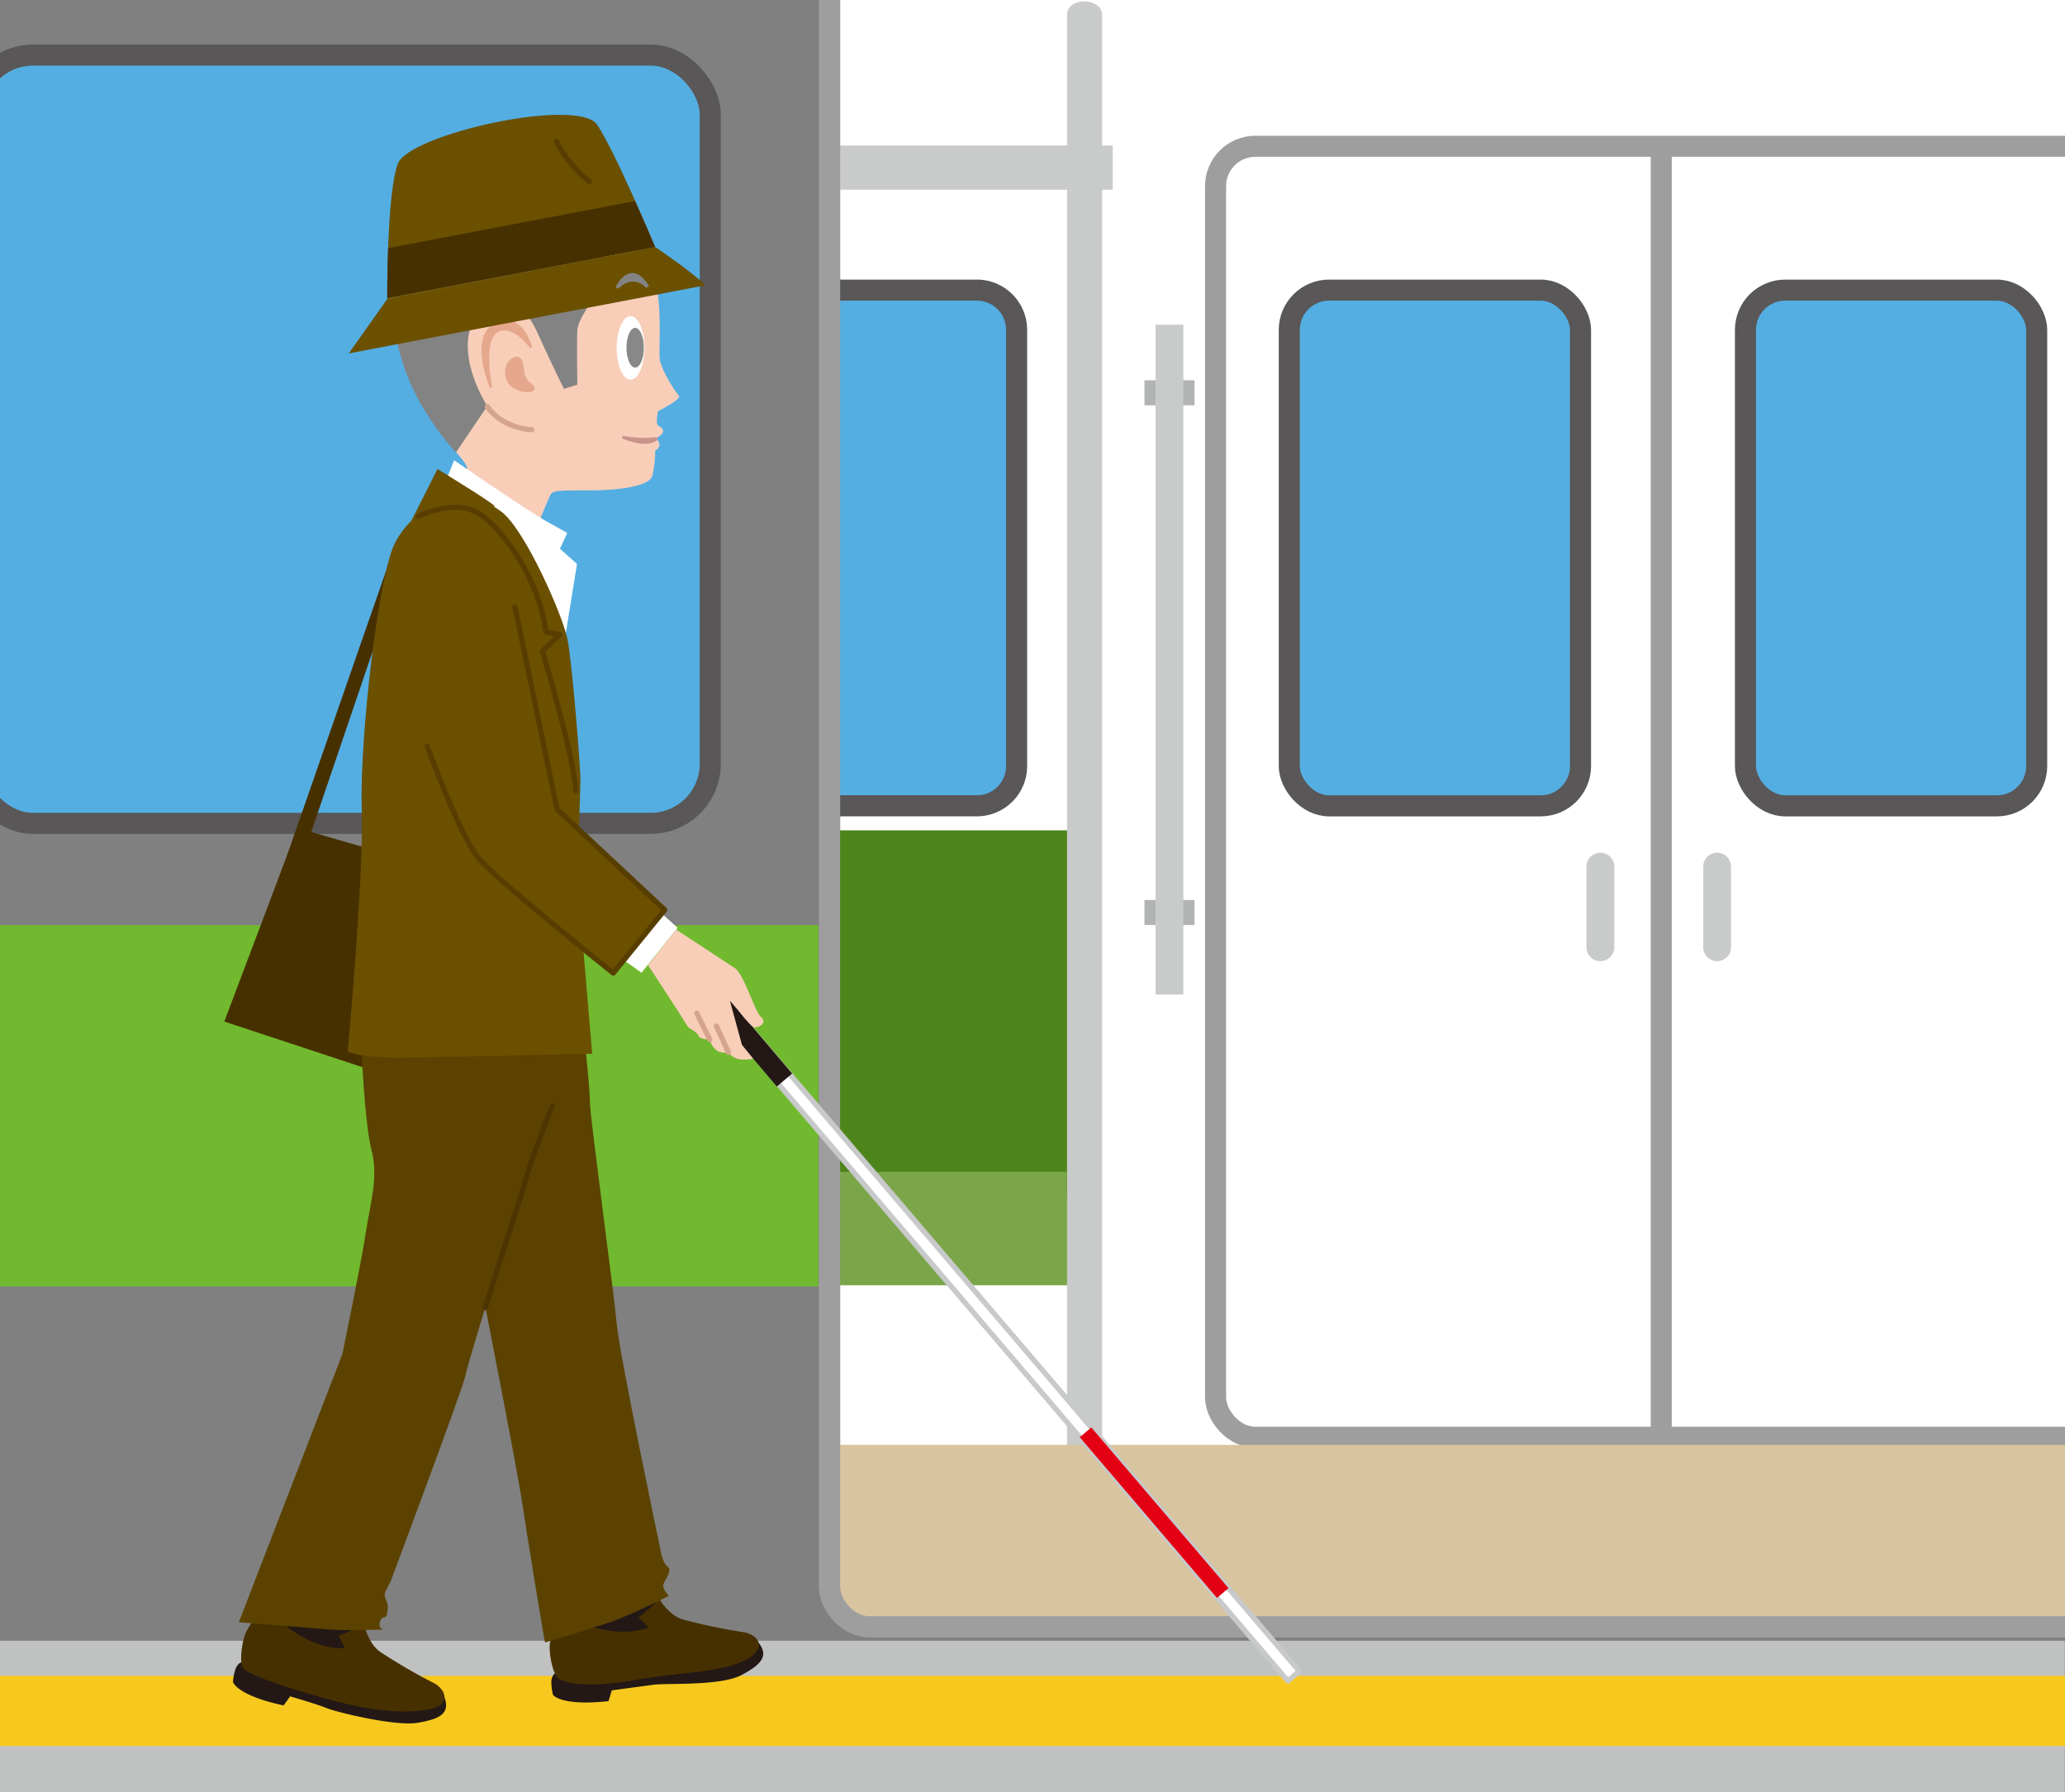 <svg id="レイヤー_1" data-name="レイヤー 1" xmlns="http://www.w3.org/2000/svg" xmlns:xlink="http://www.w3.org/1999/xlink" viewBox="0 0 455 395"><rect x="0" y="0" width="455" height="395" fill="#808080" stroke="none"/><defs><style>.cls-1,.cls-10,.cls-20,.cls-30,.cls-38,.cls-40,.cls-48,.cls-50{fill:none;}.cls-2{clip-path:url(#clip-path);}.cls-3{fill:#54aee2;stroke:#595757;}.cls-10,.cls-3,.cls-5{stroke-width:4.64px;}.cls-4{fill:#71b92e;}.cls-21,.cls-28,.cls-5{fill:#fff;}.cls-10,.cls-5{stroke:#9e9e9f;}.cls-6{fill:#c9caca;}.cls-7{fill:#4d851a;}.cls-8{fill:#7ba549;}.cls-9{fill:#d8c49e;}.cls-11{fill:#b2b3b3;}.cls-12{fill:#c0c1c1;}.cls-13{fill:#f7c91e;}.cls-14{fill:#231815;}.cls-15{fill:#473000;}.cls-16,.cls-25{fill:#838383;}.cls-17{fill:#f8ceb9;}.cls-18{fill:#ca938c;stroke:#ca938c;stroke-width:0.71px;}.cls-18,.cls-19,.cls-20,.cls-24,.cls-27,.cls-28,.cls-30,.cls-38,.cls-40,.cls-48,.cls-50{stroke-linecap:round;stroke-linejoin:round;}.cls-19{fill:#e5a88c;stroke:#e5a88c;stroke-width:0.61px;}.cls-20{stroke:#d5a48d;}.cls-20,.cls-24,.cls-27,.cls-28,.cls-30{stroke-width:1.16px;}.cls-22{fill:#888;}.cls-23,.cls-24,.cls-27{fill:#6b5000;}.cls-24,.cls-30{stroke:#573e00;}.cls-25{stroke:#838383;stroke-width:0.77px;}.cls-26{fill:#5b4200;}.cls-27{stroke:#4c3500;}.cls-28{stroke:#c8c9ca;}.cls-29{fill:#e30013;}.cls-31{clip-path:url(#clip-path-2);}.cls-32{clip-path:url(#clip-path-3);}.cls-33{clip-path:url(#clip-path-4);}.cls-34{fill:#8593b3;}.cls-35{fill:#c9cfdf;}.cls-36{fill:#26bcef;}.cls-37{fill:#e7e9f1;}.cls-38,.cls-50{stroke:#fff;}.cls-38{stroke-width:1.82px;}.cls-39{fill:#9ca7c2;}.cls-40{stroke:#71798e;}.cls-40,.cls-48{stroke-width:1.21px;}.cls-41{fill:#fbcc00;}.cls-42{fill:#e5a800;}.cls-43{fill:#fedc00;}.cls-44{fill:#9dc815;}.cls-45{fill:#8eb510;}.cls-46{fill:#c8d900;}.cls-47{fill:#d1d8e1;}.cls-48{stroke:#bcc6d2;}.cls-49{fill:#bcc6d2;}.cls-50{stroke-width:2.42px;}.cls-51{fill:#aab3bf;}.cls-52{fill:#abcd03;}</style><clipPath id="clip-path"><rect class="cls-1" width="455" height="395"/></clipPath><clipPath id="clip-path-2"><rect class="cls-1" x="-728" y="-1081" width="1366" height="768"/></clipPath><clipPath id="clip-path-3"><rect class="cls-1" x="-1047" y="-1367" width="2040" height="1442.42"/></clipPath><clipPath id="clip-path-4"><rect class="cls-1" x="-1047" y="-1367" width="2040" height="1442.42"/></clipPath></defs><rect class="cls-1" x="-728" y="-213" width="1366" height="768"/><rect class="cls-1" x="-728" y="-213" width="1366" height="768"/><rect class="cls-1" x="-728" y="-213" width="1366" height="768"/><rect class="cls-1" x="-728" y="-213" width="1366" height="768"/><rect class="cls-1" x="-728" y="-213" width="1366" height="768"/><g class="cls-2"><rect class="cls-3" x="-5.86" y="12.14" width="162.36" height="169.32" rx="13.15"/><rect class="cls-4" x="-6" y="203.88" width="186.33" height="79.64"/><rect class="cls-5" x="182.8" y="-21.88" width="281.43" height="380.4" rx="8.77"/><rect class="cls-5" x="267.84" y="32.24" width="196.38" height="284.52" rx="8.77"/><line class="cls-5" x1="366.04" y1="33.01" x2="366.04" y2="317.54"/><rect class="cls-3" x="284.08" y="63.94" width="64.17" height="113.66" rx="8.77"/><path class="cls-3" d="M182.28,63.94h33A8.76,8.76,0,0,1,224,72.7v96.12a8.76,8.76,0,0,1-8.77,8.77h-33"/><rect class="cls-3" x="384.59" y="63.94" width="64.17" height="113.66" rx="8.77"/><path class="cls-6" d="M242.85,3.37V318.82h-7.74V3.37C235.11-.8,242.85-.62,242.85,3.37Z"/><rect class="cls-6" x="182.64" y="32.07" width="62.54" height="9.75"/><rect class="cls-7" x="182.8" y="183" width="52.32" height="80.93"/><rect class="cls-8" x="182.8" y="258.26" width="52.32" height="25"/><path class="cls-9" d="M465,318.44H183.57s-.77,28-.77,31.31,4.88,8.76,8.76,8.76h263.9c3.84,0,8.77-4.2,8.77-8.76S465,318.44,465,318.44Z"/><rect class="cls-10" x="182.8" y="-21.88" width="281.43" height="380.4" rx="8.77"/><rect class="cls-11" x="252.17" y="83.81" width="11.03" height="5.51"/><rect class="cls-11" x="252.17" y="198.35" width="11.03" height="5.51"/><rect class="cls-6" x="254.61" y="71.56" width="6.13" height="147.62"/><path class="cls-6" d="M355.69,208.77a3.06,3.06,0,0,1-3.07,3.06h0a3.06,3.06,0,0,1-3.06-3.06V191a3.06,3.06,0,0,1,3.06-3.07h0a3.06,3.06,0,0,1,3.07,3.07Z"/><path class="cls-6" d="M381.41,208.77a3.06,3.06,0,0,1-3.06,3.06h0a3.06,3.06,0,0,1-3.06-3.06V191a3.06,3.06,0,0,1,3.06-3.07h0a3.06,3.06,0,0,1,3.06,3.07Z"/><rect class="cls-12" x="-19" y="361.61" width="473.95" height="59.53"/><rect class="cls-13" x="-19.77" y="369.34" width="475.5" height="15.46"/><path class="cls-14" d="M53,366.4A2.81,2.81,0,0,0,52,367.55a11.32,11.32,0,0,0-.67,3.15s.8,2.94,11.16,5.16l1.44-2s6.21,1.81,8,2.58,15,4.1,20.14,3.24,7-2.2,5.93-5.44S53,366.4,53,366.4Z"/><path class="cls-14" d="M57.52,355.06s-4.93,9.88-3.7,11.85,12.59,5.43,18.27,7.41,16.53,2.71,20,1.72,3.46-3.2-1.23-5.92-10.37-5.43-11.36-9.38a15,15,0,0,1,.5-7.9Z"/><path class="cls-15" d="M60.74,356.3l-3.22-1.24s-3,3.21-3.7,5.68-1,5.92-.24,6.91,5.43,3,16.29,6.17,18.26,3.95,24.19,3,3.94-4.69,1.48-5.92A121,121,0,0,1,83.69,364C81,362,80.23,358,80.23,358a43.22,43.22,0,0,1-5.67,2.46L76,363.21s-3.21.49-7.9-1.73A25.83,25.83,0,0,1,60.74,356.3Z"/><path class="cls-14" d="M122.13,368.91a2.84,2.84,0,0,0-.64,1.42,11.51,11.51,0,0,0,.36,3.2s1.69,2.54,12.23,1.38l.73-2.37L144,371.3c2.88-.39,14.73.32,19.35-2.12s5.92-4.29,3.9-7S122.13,368.91,122.13,368.91Z"/><path class="cls-14" d="M122.83,356.73s-1.57,10.93.22,12.41,13.66,1.18,19.67,1.26,16.55-2.64,19.52-4.67,2.27-4.13-3-5.23-11.55-1.88-13.74-5.32a15,15,0,0,1-2-7.65Z"/><path class="cls-15" d="M126.26,356.89l-3.43-.16s-1.8,4-1.72,6.56.93,5.93,1.94,6.64,5,2.33,16.27.41,19.72-1.72,25-4.53,2.26-5.7-.47-6.09a122.72,122.72,0,0,1-13.42-2.81c-3.2-1-5.15-4.53-5.15-4.53a43.89,43.89,0,0,1-4.61,4.13l2.26,2.11s-2.88,1.48-8,.85A25.7,25.7,0,0,1,126.26,356.89Z"/><path class="cls-16" d="M100.51,99.77s-8.75-9.16-12-20.56a68.09,68.09,0,0,1-2.9-19.91l50.67-9-4.47,17.3-3.1,17.2s-.77,4.26-1.74,4.64-10.82,10.83-10.82,10.83Z"/><path class="cls-17" d="M136.24,50.31a20.75,20.75,0,0,1,7.25,8.9c2.79,6.23,1.52,17.67,1.91,20.09s3.43,7.12,4.19,7.88S145,90.62,145,90.62s-.5,2.54-.12,3,2.79,1.27-.38,3c0,0,1.9,1.53-.13,2.67a24.77,24.77,0,0,1-.64,5.59c-.63,2.17-6.61,3.06-12.46,3.18s-9.28-.25-9.92.89-3.56,8.52-3.56,8.52l-17.29-9.15s2.42-4.45,2.42-5.22-2.42-3.43-2.42-3.43l6.87-10.17s-6.23-9.54-3.69-17.29,10.17-8.9,14.75,1.14,5.85,12.33,5.85,12.33l2.92-.89s-.12-8.52,0-11.82,4.45-7.25,4.71-10.68S136.24,50.31,136.24,50.31Z"/><path class="cls-18" d="M144.51,96.72s-1.48,1.85-7.07-.31A23.78,23.78,0,0,0,144.51,96.72Z"/><path class="cls-19" d="M116.91,76.37s-1.9-7-7-5.21-3.69,9.16-1.78,14c0,0-2.16-10.3,1.4-12.21S116.91,76.37,116.91,76.37Z"/><path class="cls-20" d="M107.38,89.6c1.14,1.91,4.86,4.88,9.79,5.09"/><path class="cls-19" d="M116.69,84.64a4.16,4.16,0,0,1-1.45-2.72c-.23-1.77-.44-3.12-1.49-3s-2.89,1.66-1.83,4.74S119.78,86.79,116.69,84.64Z"/><path class="cls-21" d="M142,76.67c0,3.87-1.37,7-3.06,7s-3.06-3.14-3.06-7,1.37-7,3.06-7S142,72.8,142,76.67Z"/><path class="cls-22" d="M141.87,76.63c0,2.43-.86,4.39-1.92,4.39s-1.91-2-1.91-4.39.85-4.38,1.91-4.38S141.87,74.21,141.87,76.63Z"/><path class="cls-23" d="M85.32,65.87s-.13-23.25,2.34-29.79,39.82-14.82,43.94-8.56,12.76,26.9,12.76,26.9Z"/><path class="cls-23" d="M144.36,54.42s9.21,6.26,11,8.47l-78.51,15,8.47-12Z"/><path class="cls-15" d="M85.52,54.68c-.2,5.42-.2,10-.2,11l59-11.25s-1.93-4.6-4.39-10.12Z"/><path class="cls-24" d="M122.59,31.19A28.93,28.93,0,0,0,129.83,40"/><path class="cls-25" d="M142.68,63.22s-2.9-3.48-6.57,0C136.11,63.22,139,57.23,142.68,63.22Z"/><path class="cls-23" d="M113.47,133.78l9.28,44.59,23.71,22.16-11.34,13.92s-25.52-20.36-29.64-25.26-11.34-24.74-11.34-24.74"/><polygon class="cls-15" points="86.15 122.7 61.41 193.83 64.5 195.38 85.38 133.91 86.15 122.7"/><polygon class="cls-15" points="65.53 182.49 49.42 225.14 92.72 239.44 103.03 193.31 65.53 182.49"/><path class="cls-26" d="M79.61,230s.65,17.34,2.25,23.45-.32,11.88-1.28,18.31-5.14,26.66-5.14,26.66l-22.81,59.1,19.92,1.61c3.85.32,11.88,0,11.88,0s-1.28-.33-.64-1.93,1.28.32,1.61-2.25-1.29-2.57-.33-4.5l1-1.92s15.74-42.08,16.38-45,4.5-15.42,4.5-15.42,7.06,36,8,42.4,4.82,30.19,5.14,31.48c0,0,10.6-3.21,14.45-4.5s12.85-5.78,12.85-5.78-1.28-1.29-1.28-2.25,2.24-3.21,1-4.18-1.61-3.85-1.61-3.85-9-42.72-9.63-49.79S130,246.08,130,243.19s-1-12.21-1-12.21Z"/><path class="cls-27" d="M106.92,288.16s9-28,9.63-30.52,5.14-13.81,5.14-13.81"/><rect class="cls-28" x="217.65" y="191.16" width="3.31" height="202.49" transform="translate(-137.31 212.27) rotate(-40.47)"/><rect class="cls-14" x="160.91" y="211.51" width="4.42" height="30.09" transform="translate(-107.87 159.47) rotate(-40.34)"/><rect class="cls-29" x="252.63" y="310.13" width="3.33" height="46.57" transform="translate(-155.57 244.86) rotate(-40.48)"/><path class="cls-21" d="M95.9,111.82l4.17-10.38s15.8,10.92,20.36,13.47l4.56,2.54-1.61,3.49,3.76,3.35-2.69,16.62S113.73,104.31,95.9,111.82Z"/><path class="cls-23" d="M95.9,111.82c4.17-2.78,9.58-3,14.73,1.08S124,135.58,125.06,141s2.84,28.35,2.84,30.92-.77,20.88-.77,20.88l3.35,39.43s-38.66,1-45.62.77-8.24-1.29-8.24-1.29,3.6-38.91,3.09-53.6,3.6-51.8,7.47-58.76S95.9,111.82,95.9,111.82Z"/><polygon class="cls-21" points="145.74 201.27 149.31 204.48 141.35 214.38 137.34 211.53 145.74 201.27"/><path class="cls-24" d="M113.47,133.78l9.28,44.59,23.71,22.16-11.34,13.92s-25.52-20.36-29.64-25.26-11.34-24.74-11.34-24.74"/><path class="cls-23" d="M108.52,111.5c3.66,1.51-12.13-8.13-12.13-8.13l-5.94,11.77S101.73,108.71,108.52,111.5Z"/><path class="cls-30" d="M92.15,113.81s7.28-3.64,12.49-1.1,14.07,14.19,15.64,26.56l3,.61-3.76,3.63s6.67,22,7.4,30.8"/><path class="cls-17" d="M149,204.88l12.9,8.47c2,1.28,4.33,9.45,5.81,10.82s-.59,2.27-1.38,2.27-3.64-3.74-3.64-3.74l-1.87-2.17,2.66,9.75,2.46,3.05a8.48,8.48,0,0,1-3.15.1,3.87,3.87,0,0,1-2.27-1.48,4,4,0,0,1-2.56-.39,4.25,4.25,0,0,1-1.57-2.46s-2.17,0-2.46-.79-2.27-1.87-2.27-1.87l-1.87-3c-.69-1.08-7-10.73-7-10.73Z"/><line class="cls-20" x1="160.52" y1="231.95" x2="157.86" y2="226.14"/><line class="cls-20" x1="156.39" y1="229.1" x2="153.53" y2="223.29"/></g><g class="cls-31"><g class="cls-32"><g class="cls-33"><polyline class="cls-34" points="-1383.88 -32.82 -778.78 179.18 69.25 -118.06 -535.85 -330.06"/><polygon class="cls-34" points="1049.47 -209.71 1049.6 -242.42 85.59 95.59 85.46 128.31 1049.47 -209.71"/><polygon class="cls-35" points="1092.18 -188.02 1092.31 -219.22 128.3 118.79 128.16 149.99 1092.18 -188.02"/><polygon class="cls-36" points="1028.81 -166.75 1028.81 105.45 260.04 103.84 1028.81 -166.75"/><polygon class="cls-37" points="1092.18 -219.22 1092.31 -224.67 128.3 113.34 128.16 118.79 1092.18 -219.22"/><line class="cls-38" x1="-372.24" y1="273.93" x2="433.7" y2="-7.9"/><line class="cls-38" x1="199.29" y1="74.16" x2="199.29" y2="90.54"/><line class="cls-38" x1="213.94" y1="69.04" x2="213.94" y2="85.42"/><line class="cls-38" x1="228.58" y1="63.9" x2="228.58" y2="80.28"/><line class="cls-38" x1="243.24" y1="58.77" x2="243.24" y2="75.15"/><line class="cls-38" x1="257.88" y1="53.64" x2="257.88" y2="70.02"/><line class="cls-38" x1="272.53" y1="48.51" x2="272.53" y2="64.89"/><line class="cls-38" x1="287.18" y1="43.37" x2="287.18" y2="59.75"/><line class="cls-38" x1="301.83" y1="38.23" x2="301.83" y2="54.61"/><line class="cls-38" x1="316.48" y1="33.11" x2="316.48" y2="49.49"/><line class="cls-38" x1="331.13" y1="28" x2="331.13" y2="44.37"/><line class="cls-38" x1="345.78" y1="22.86" x2="345.78" y2="39.25"/><line class="cls-38" x1="360.43" y1="17.74" x2="360.43" y2="34.12"/><line class="cls-38" x1="375.08" y1="12.59" x2="375.08" y2="28.97"/><line class="cls-38" x1="389.73" y1="7.47" x2="389.73" y2="23.85"/><line class="cls-38" x1="404.38" y1="2.33" x2="404.38" y2="18.71"/><line class="cls-38" x1="419.03" y1="-2.8" x2="419.03" y2="13.58"/><line class="cls-38" x1="433.67" y1="-7.93" x2="433.67" y2="8.45"/><line class="cls-38" x1="-372.24" y1="282.48" x2="433.7" y2="0.78"/><polygon class="cls-39" points="1137.59 -427.07 -432.98 123.62 -528.75 91.5 1041.82 -459.2 1137.59 -427.07"/><polygon class="cls-39" points="993.95 205.47 -1047 -508.8 -1047 -662.33 993.95 51.94 993.95 205.47"/><polyline class="cls-40" points="763.07 87.48 216.65 -103.9 187.58 -103.9 148.2 -90.62"/><polyline class="cls-40" points="-1062.75 -177.25 -545.97 -358.37 -509.9 -358.37 119.82 -137.81 119.82 -126.36 -504.22 90.51"/><polyline class="cls-40" points="986 88.49 327.1 -142.66 327.1 -153.35 367.3 -167.31"/><polygon class="cls-41" points="452.95 2.93 461.45 5.93 469.95 2.93 461.45 -0.07 452.95 2.93"/><polygon class="cls-41" points="444.44 -0.01 452.94 2.99 461.44 -0.01 452.94 -3.01 444.44 -0.01"/><path class="cls-42" d="M459,0h0l-.18-.34-1.43-.39L453.86-2l-1.06-.29-.61,0L452-2h0c-.08.08,0,.17.15.24l5.78,2a1.51,1.51,0,0,0,.94,0c.19-.06.23-.15.16-.23"/><path class="cls-42" d="M457.22.66h0l-.17-.34-1.44-.39L452-1.37l-1-.29-.61,0-.2.25h0c-.07.07,0,.17.16.23l5.77,2a1.71,1.71,0,0,0,.95,0c.18-.06.23-.15.16-.23"/><path class="cls-43" d="M450.52-1.73c-.24.09-.24.23,0,.32L456,.51a1.5,1.5,0,0,0,.89,0c.25-.09.25-.23,0-.32l-5.45-1.92a1.53,1.53,0,0,0-.9,0"/><path class="cls-42" d="M455.47,1.27h0L455.3.93l-1.44-.4L450.29-.76,449.23-1l-.61,0-.2.25h0c-.07.09,0,.18.16.25l5.78,2a1.51,1.51,0,0,0,.94,0c.18-.07.23-.15.16-.23"/><path class="cls-43" d="M448.77-1.12c-.24.09-.24.23,0,.32l5.46,1.92a1.5,1.5,0,0,0,.89,0c.25-.09.25-.23,0-.32l-5.45-1.92a1.53,1.53,0,0,0-.9,0"/><path class="cls-42" d="M453.66,1.89h0l-.18-.33-1.43-.39-3.58-1.3-1.06-.29-.61,0-.19.25h0c-.07.07,0,.16.16.23l5.78,2a1.51,1.51,0,0,0,.94,0c.18-.06.23-.15.16-.24"/><path class="cls-43" d="M447-.49c-.25.09-.25.23,0,.32l5.45,1.92a1.5,1.5,0,0,0,.89,0c.25-.09.25-.23,0-.32L447.86-.49a1.5,1.5,0,0,0-.89,0"/><polygon class="cls-44" points="149.41 -77.89 146.8 -83.68 146.6 -80.65 144.64 -82.8 144.23 -79.98 142.92 -82.36 142.07 -79.32 140.75 -81.69 140.12 -78.87 138.81 -80.6 138.4 -77.78 136.87 -80.37 136.24 -77.12 134.93 -79.06 133.86 -76.45 132.55 -78.18 132.14 -75.79 130.6 -78.16 129.55 -74.47 128.02 -76.42 126.95 -74.24 125.2 -76.83 125.04 -72.67 123.26 -75.3 123.07 -72.27 121.1 -74.42 120.69 -71.6 119.38 -73.97 118.53 -70.94 117.22 -73.31 116.58 -70.49 115.27 -72.22 114.86 -69.4 113.33 -71.99 112.7 -68.74 111.39 -70.67 110.32 -68.07 109.01 -69.79 108.6 -67.41 107.06 -69.78 106.01 -66.09 104.48 -68.03 103.42 -65.86 101.66 -68.44 101.53 -65 99.94 -67.35 99.74 -64.32 97.78 -66.47 97.36 -63.65 96.05 -66.02 95.2 -62.99 93.89 -65.36 93.26 -62.54 91.95 -64.27 91.53 -61.45 90 -64.04 89.38 -60.78 88.06 -62.73 87 -60.12 85.69 -61.85 85.27 -59.46 83.74 -61.83 82.69 -58.15 81.15 -60.08 80.09 -57.91 78.34 -60.5 78.18 -56.34 76.4 -58.97 76.2 -55.93 74.24 -58.09 73.83 -55.27 72.52 -57.65 71.67 -54.61 70.35 -56.98 69.72 -54.16 68.41 -55.89 68 -53.07 66.47 -55.65 65.84 -52.4 64.53 -54.34 63.46 -51.74 62.15 -53.46 61.74 -51.08 60.2 -53.45 59.15 -49.76 57.62 -51.7 56.55 -49.53 54.8 -52.11 54.66 -48.64 53.03 -51.05 52.84 -48.02 50.87 -50.17 50.46 -47.36 49.14 -49.73 48.3 -46.7 46.98 -49.07 46.35 -46.24 45.04 -47.97 44.63 -45.15 43.09 -47.74 42.47 -44.49 41.16 -46.43 40.09 -43.82 38.78 -45.55 38.37 -43.16 36.84 -45.53 35.78 -41.85 34.25 -43.78 33.18 -41.61 31.43 -44.2 31.27 -40.04 29.49 -42.67 29.3 -39.64 27.34 -41.79 26.92 -38.97 25.61 -41.35 24.76 -38.31 23.45 -40.68 22.82 -37.86 21.51 -39.59 21.09 -36.77 19.56 -39.36 18.93 -36.11 17.62 -38.05 16.55 -35.44 15.24 -37.16 14.83 -34.78 13.29 -37.16 12.24 -33.46 10.71 -35.4 9.64 -33.23 7.89 -35.82 7.76 -32.37 6.17 -34.73 5.97 -31.69 4.01 -33.84 3.59 -31.02 2.28 -33.4 1.44 -30.36 0.12 -32.73 -0.51 -29.91 -1.82 -31.64 -2.23 -28.82 -3.77 -31.41 -4.39 -28.16 -5.71 -30.09 -6.77 -27.49 -8.08 -29.22 -8.5 -26.83 -10.03 -29.2 -11.09 -25.52 -12.62 -27.45 -13.69 -25.28 -15.43 -27.86 -15.59 -23.71 -17.37 -26.34 -17.56 -23.31 -19.53 -25.46 -19.94 -22.64 -21.25 -25.02 -22.1 -21.98 -23.42 -24.35 -24.05 -21.53 -25.36 -23.26 -25.77 -20.44 -27.31 -23.03 -27.93 -19.77 -29.25 -21.71 -30.31 -19.11 -31.62 -20.83 -32.03 -18.45 -33.57 -20.82 -34.62 -17.14 -36.15 -19.07 -37.22 -16.9 -40.18 -19.18 -40.3 -16.23 -41.36 -17.8 -41.56 -14.77 -43.52 -16.92 -43.93 -14.11 -45.25 -16.48 -46.09 -13.44 -47.41 -15.82 -48.03 -13 -49.35 -14.72 -49.76 -11.91 -51.29 -14.49 -51.92 -11.24 -53.23 -13.18 -54.3 -10.58 -55.61 -12.3 -56.02 -9.91 -57.55 -12.28 -58.61 -8.6 -60.14 -10.54 -61.21 -8.36 -62.96 -10.95 -63.12 -6.79 -64.89 -9.42 -65.09 -6.39 -67.06 -8.54 -67.47 -5.72 -68.78 -8.1 -69.63 -5.06 -70.95 -7.43 -71.57 -4.62 -72.88 -6.34 -73.3 -3.52 -74.83 -6.11 -75.46 -2.86 -76.77 -4.8 -77.84 -2.19 -79.14 -3.92 -79.56 -1.53 -81.09 -3.9 -82.15 -0.21 -83.68 -2.15 -84.75 0.02 -86.49 -2.57 -86.63 0.88 -88.22 -1.47 -88.42 1.56 -90.38 -0.59 -90.79 2.23 -92.11 -0.15 -92.95 2.89 -94.27 0.52 -94.9 3.33 -96.21 1.61 -96.62 4.43 -98.16 1.84 -98.78 5.09 -100.1 3.15 -101.16 5.76 -102.47 4.04 -102.89 6.42 -104.42 4.04 -105.47 7.74 -107.01 5.79 -108.07 7.97 -109.82 5.38 -109.98 9.54 -111.76 6.91 -111.95 9.94 -113.92 7.79 -114.33 10.61 -115.64 8.23 -116.49 11.27 -117.81 8.9 -118.44 11.72 -119.75 9.99 -120.16 12.81 -121.69 10.22 -122.32 13.48 -123.64 11.53 -124.7 14.14 -126.01 12.42 -126.42 14.8 -127.96 12.43 -129.01 16.12 -130.54 14.18 -131.61 16.35 -133.36 13.77 -133.5 17.24 -135.13 14.83 -135.32 17.86 -137.28 15.71 -137.7 18.52 -139.01 16.15 -139.87 19.18 -141.18 16.81 -141.81 19.63 -143.12 17.91 -143.53 20.72 -145.06 18.14 -145.69 21.39 -147 19.45 -148.07 22.05 -149.38 20.33 -149.8 22.72 -151.33 20.35 -152.38 24.03 -153.91 22.09 -154.98 24.26 -156.73 21.68 -156.89 25.84 -158.66 23.2 -158.86 26.24 -160.83 24.09 -161.24 26.91 -162.55 24.53 -163.4 27.57 -164.72 25.2 -165.34 28.02 -166.65 26.29 -167.07 29.11 -168.6 26.52 -169.23 29.77 -170.54 27.83 -171.6 30.44 -172.91 28.71 -173.33 31.1 -174.86 28.73 -175.92 32.41 -177.45 30.48 -178.52 32.65 -180.27 30.06 -180.4 33.51 -181.99 31.16 -182.19 34.19 -184.15 32.04 -184.56 34.85 -185.88 32.48 -186.72 35.52 -188.04 33.15 -188.67 35.96 -189.98 34.24 -190.39 37.06 -191.93 34.47 -192.56 37.72 -193.87 35.78 -194.93 38.38 -196.24 36.66 -196.66 39.05 -198.19 36.68 -199.25 40.36 -200.78 38.42 -201.84 40.6 -203.59 38.01 -203.75 42.17 -205.53 39.54 -205.72 42.57 -207.69 40.42 -208.11 43.23 -209.42 40.86 -210.26 43.9 -211.58 41.53 -212.21 44.34 -213.51 42.62 -213.93 45.44 -215.47 42.85 -216.09 46.1 -217.4 44.16 -218.47 46.77 -219.78 45.04 -220.19 47.43 -221.73 45.06 -222.79 48.75 -224.31 46.81 -225.38 48.98 -227.13 46.39 -227.26 49.78 -228.71 47.63 -228.91 50.67 -230.87 48.51 -231.28 51.33 -232.6 48.96 -233.44 52 -234.76 49.62 -235.39 52.44 -236.7 50.72 -237.11 53.53 -238.65 50.95 -239.28 54.2 -240.59 52.26 -241.65 54.86 -242.96 53.14 -243.38 55.52 -244.91 53.15 -245.97 56.84 -247.49 54.9 -248.56 57.07 -250.31 54.49 -250.47 58.65 -252.25 56.02 -252.44 59.05 -254.41 56.9 -254.82 59.71 -256.14 57.34 -256.98 60.38 -258.3 58 -258.93 60.82 -260.24 59.1 -260.65 61.91 -262.18 59.33 -262.81 62.58 -264.12 60.64 -265.19 63.25 -266.5 61.52 -266.92 63.91 -268.45 61.54 -269.51 65.22 -271.04 63.29 -272.1 65.46 -273.85 62.87 -273.98 66.32 -275.57 63.97 -275.77 67 -277.73 64.85 -278.15 67.66 -279.46 65.29 -280.31 68.33 -281.62 65.95 -282.25 68.77 -283.56 67.05 -283.98 69.87 -285.51 67.28 -286.13 70.53 -287.45 68.59 -288.52 71.19 -289.83 69.47 -290.24 71.85 -291.77 69.48 -292.83 73.17 -294.36 71.23 -295.43 73.41 -297.18 70.82 -297.33 74.97 -299.11 72.35 -299.31 75.38 -301.27 73.23 -301.69 76.04 -303 73.67 -303.85 76.71 -305.16 74.33 -305.79 77.15 -307.1 75.43 -307.51 78.25 -309.05 75.66 -309.67 78.91 -310.99 76.97 -312.05 79.57 -313.36 77.85 -313.78 80.23 -315.31 77.87 -316.37 81.56 -317.9 79.62 -318.96 81.79 -320.72 79.2 -320.85 82.68 -322.48 80.26 -322.68 83.3 -324.64 81.14 -325.06 83.96 -326.37 81.58 -327.21 84.62 -328.53 82.25 -329.16 85.07 -330.47 83.34 -330.89 86.16 -332.42 83.58 -333.05 86.83 -334.36 84.89 -335.42 87.49 -336.73 85.77 -337.15 88.15 -338.68 85.78 -339.74 89.47 -341.27 87.53 -342.33 89.7 -344.08 87.12 -344.24 91.27 -346.02 88.65 -346.21 91.68 -348.18 89.53 -348.59 92.34 -349.91 89.97 -350.75 93 -352.07 90.64 -352.7 93.45 -354 91.73 -354.42 94.54 -355.95 91.96 -356.58 95.21 -357.9 93.27 -358.96 95.88 -360.27 94.15 -360.69 96.54 -362.22 94.16 -363.28 97.85 -364.8 95.92 -365.87 98.09 -367.62 95.5 -367.76 98.94 -369.35 96.59 -369.54 99.63 -371.5 97.47 -371.92 100.29 -373.23 97.92 -374.08 100.96 -375.4 98.58 -376.02 101.4 -377.33 99.68 -377.75 102.49 -379.28 99.91 -379.9 103.16 -381.22 101.22 -382.29 103.82 -383.6 102.1 -384.01 104.48 -385.55 102.12 -386.6 105.8 -388.13 103.86 -389.2 106.03 -390.94 103.45 -391.11 107.61 -392.88 104.97 -393.08 108.01 -395.04 105.86 -395.45 108.67 -396.77 106.3 -397.62 109.34 -398.93 106.97 -399.56 109.78 -400.87 108.06 -401.29 110.88 -402.82 108.29 -403.45 111.54 -404.76 109.6 -405.82 112.21 -407.13 110.48 -407.55 112.87 -409.08 110.5 -410.14 114.18 -411.67 112.25 -412.73 114.42 -414.49 111.83 -415.64 115.34 -416.87 113.51 -417.07 116.54 -419.03 114.39 -419.45 117.21 -420.76 114.83 -421.61 117.87 -422.92 115.5 -423.55 118.32 -424.86 116.6 -425.27 119.41 -426.81 116.82 -427.44 120.08 -428.75 118.14 -429.81 120.74 -431.12 119.02 -431.54 121.4 -433.07 119.03 -434.13 122.72 -435.66 120.78 -436.73 122.95 -438.47 120.37 -438.63 124.52 -440.41 121.9 -440.61 124.92 -442.57 122.78 -442.98 125.59 -444.3 123.22 -445.14 126.25 -446.46 123.88 -447.09 126.7 -448.39 124.98 -448.81 127.8 -450.35 125.21 -450.97 128.46 -452.28 126.52 -453.35 129.13 -454.66 127.4 -455.08 129.79 -456.61 127.41 -457.66 131.1 -459.19 129.16 -460.26 131.33 -462.01 128.75 -462.15 132.2 -463.74 129.84 -463.93 132.87 -465.89 130.72 -466.31 133.54 -467.62 131.17 -468.47 134.21 -469.78 131.84 -470.41 134.65 -471.72 132.93 -472.14 135.74 -473.67 133.16 -474.3 136.41 -475.61 134.47 -476.68 137.07 -477.98 135.35 -478.4 137.73 -479.93 135.36 -480.99 139.05 -482.52 137.11 -483.59 139.28 -485.33 136.7 -485.5 140.85 -487.27 138.23 -487.47 141.26 -489.43 139.11 -489.85 141.92 -491.16 139.55 -492.01 142.59 -493.32 140.22 -493.95 143.03 -495.26 141.31 -495.68 144.13 -497.21 141.54 -497.83 144.79 -499.14 142.85 -500.21 145.46 -501.52 143.73 -501.94 146.12 -503.47 143.75 -504.53 147.43 -506.06 145.49 -507.12 147.67 -508.88 145.09 -509.01 148.56 -510.64 146.14 -510.84 149.17 -512.8 147.02 -513.22 149.84 -514.53 147.47 -515.38 150.5 -516.69 148.13 -517.32 150.94 -518.63 149.22 -519.05 152.04 -520.58 149.45 -521.21 152.7 -522.52 150.76 -523.58 153.37 -524.89 151.65 -525.31 154.03 -526.84 151.66 -527.9 155.35 -529.42 153.41 -530.5 155.58 -532.24 153 -532.4 157.15 -534.18 154.52 -534.38 157.56 -536.34 155.4 -536.75 158.22 -538.07 155.85 -538.91 158.89 -540.22 156.51 -540.86 159.33 -542.17 157.61 -542.58 160.43 -544.12 157.84 -544.74 161.09 -546.05 159.15 -547.12 161.75 -548.43 160.03 -548.84 162.41 -550.38 160.04 -551.43 163.73 -552.97 161.79 -554.03 163.96 -555.78 161.38 -555.91 164.83 -557.5 162.47 -557.7 165.5 -559.66 163.36 -560.08 166.17 -561.39 163.8 -562.24 166.83 -563.55 164.46 -564.18 167.28 -565.49 165.56 -565.91 168.37 -567.44 165.78 -568.07 169.04 -569.38 167.09 -570.44 169.7 -571.75 167.98 -572.17 170.36 -573.7 168 -574.76 171.68 -576.29 169.74 -577.36 171.91 -579.11 169.33 -579.26 173.48 -581.04 170.85 -581.24 173.89 -583.2 171.74 -583.62 174.55 -584.93 172.18 -585.77 175.21 -587.09 172.84 -587.72 175.66 -589.03 173.94 -589.45 176.76 -590.98 174.17 -591.61 177.42 -592.92 175.48 -593.98 178.09 -595.3 176.36 -595.71 178.75 -597.24 176.38 -598.3 180.06 -599.83 178.13 -600.9 180.29 -602.64 177.71 -602.53 190.01 152.24 -74.67 149.41 -77.89"/><polygon class="cls-45" points="153.04 -71.83 150.44 -77.63 150.24 -74.59 148.27 -76.75 147.86 -73.93 146.55 -76.3 145.7 -73.26 144.39 -75.63 143.76 -72.82 142.45 -74.54 142.03 -71.73 140.5 -74.31 139.87 -71.06 138.56 -73 137.5 -70.39 136.19 -72.12 135.77 -69.74 134.24 -72.1 133.18 -68.42 131.66 -70.36 130.59 -68.18 128.84 -70.77 128.67 -66.61 126.9 -69.24 126.7 -66.21 124.74 -68.36 124.32 -65.54 123.01 -67.92 122.17 -64.88 120.85 -67.25 120.22 -64.43 118.91 -66.16 118.5 -63.34 116.96 -65.93 116.33 -62.68 115.02 -64.62 113.96 -62.01 112.64 -63.73 112.23 -61.35 110.7 -63.72 109.64 -60.04 108.11 -61.98 107.05 -59.8 105.3 -62.39 105.16 -58.94 103.57 -61.29 103.38 -58.26 101.41 -60.41 101 -57.6 99.69 -59.97 98.84 -56.93 97.53 -59.3 96.89 -56.49 95.58 -58.21 95.17 -55.39 93.64 -57.98 93.01 -54.73 91.7 -56.67 90.63 -54.06 89.32 -55.79 88.91 -53.4 87.38 -55.77 86.32 -52.09 84.79 -54.02 83.72 -51.85 81.97 -54.44 81.81 -50.28 80.03 -52.91 79.84 -49.88 77.88 -52.03 77.46 -49.22 76.15 -51.59 75.3 -48.55 73.99 -50.92 73.36 -48.1 72.05 -49.83 71.63 -47.01 70.1 -49.59 69.47 -46.35 68.16 -48.29 67.09 -45.68 65.79 -47.41 65.37 -45.02 63.84 -47.39 62.78 -43.7 61.25 -45.64 60.18 -43.47 58.43 -46.05 58.3 -42.58 56.67 -45 56.47 -41.97 54.51 -44.12 54.09 -41.3 52.78 -43.67 51.93 -40.64 50.62 -43.01 49.99 -40.19 48.68 -41.91 48.26 -39.1 46.73 -41.68 46.1 -38.43 44.79 -40.37 43.73 -37.77 42.42 -39.49 42 -37.1 40.47 -39.48 39.41 -35.79 37.88 -37.73 36.81 -35.56 35.06 -38.14 34.9 -33.99 33.13 -36.61 32.93 -33.58 30.97 -35.73 30.55 -32.91 29.24 -35.29 28.39 -32.25 27.08 -34.63 26.45 -31.8 25.14 -33.53 24.72 -30.71 23.19 -33.3 22.57 -30.05 21.25 -31.99 20.19 -29.38 18.88 -31.1 18.46 -28.72 16.93 -31.1 15.87 -27.4 14.34 -29.34 13.28 -27.17 11.53 -29.76 11.39 -26.31 9.8 -28.67 9.61 -25.64 7.64 -27.79 7.23 -24.97 5.92 -27.34 5.07 -24.3 3.75 -26.67 3.13 -23.86 1.81 -25.58 1.4 -22.76 -0.14 -25.35 -0.76 -22.1 -2.07 -24.04 -3.13 -21.44 -4.45 -23.16 -4.86 -20.77 -6.4 -23.14 -7.45 -19.46 -8.98 -21.4 -10.05 -19.22 -11.8 -21.81 -11.96 -17.65 -13.73 -20.28 -13.93 -17.25 -15.89 -19.4 -16.31 -16.59 -17.62 -18.96 -18.47 -15.92 -19.78 -18.29 -20.42 -15.47 -21.72 -17.2 -22.14 -14.38 -23.67 -16.97 -24.3 -13.72 -25.61 -15.66 -26.68 -13.05 -27.98 -14.77 -28.4 -12.39 -29.93 -14.76 -30.99 -11.08 -32.52 -13.02 -33.59 -10.84 -36.55 -13.13 -36.66 -10.18 -37.72 -11.75 -37.92 -8.71 -39.88 -10.87 -40.29 -8.05 -41.61 -10.42 -42.45 -7.38 -43.77 -9.76 -44.4 -6.94 -45.71 -8.66 -46.12 -5.85 -47.66 -8.43 -48.28 -5.18 -49.6 -7.12 -50.66 -4.52 -51.97 -6.24 -52.39 -3.86 -53.92 -6.23 -54.98 -2.54 -56.51 -4.48 -57.58 -2.31 -59.32 -4.89 -59.49 -0.74 -61.26 -3.36 -61.45 -0.33 -63.42 -2.48 -63.83 0.33 -65.15 -2.04 -66 1 -67.31 -1.38 -67.94 1.44 -69.25 -0.28 -69.66 2.54 -71.19 -0.05 -71.82 3.2 -73.14 1.26 -74.2 3.87 -75.51 2.14 -75.93 4.53 -77.46 2.15 -78.52 5.84 -80.04 3.91 -81.11 6.07 -82.86 3.49 -82.99 6.94 -84.59 4.59 -84.78 7.62 -86.75 5.46 -87.16 8.28 -88.47 5.91 -89.32 8.95 -90.63 6.58 -91.26 9.39 -92.57 7.67 -92.99 10.49 -94.52 7.9 -95.15 11.15 -96.46 9.21 -97.53 11.81 -98.84 10.09 -99.25 12.47 -100.79 10.1 -101.84 13.79 -103.37 11.85 -104.44 14.03 -106.19 11.44 -106.35 15.59 -108.12 12.97 -108.32 16 -110.28 13.85 -110.7 16.66 -112.01 14.29 -112.86 17.33 -114.17 14.95 -114.8 17.77 -116.11 16.05 -116.52 18.87 -118.06 16.28 -118.69 19.53 -120 17.59 -121.06 20.2 -122.37 18.48 -122.79 20.86 -124.32 18.48 -125.38 22.18 -126.91 20.24 -127.98 22.41 -129.72 19.82 -129.86 23.3 -131.49 20.88 -131.69 23.91 -133.65 21.77 -134.06 24.58 -135.38 22.21 -136.23 25.24 -137.54 22.87 -138.17 25.69 -139.48 23.97 -139.9 26.78 -141.43 24.2 -142.05 27.45 -143.37 25.51 -144.43 28.11 -145.75 26.39 -146.16 28.78 -147.69 26.4 -148.75 30.09 -150.28 28.15 -151.34 30.32 -153.09 27.74 -153.25 31.89 -155.03 29.26 -155.23 32.3 -157.19 30.14 -157.6 32.96 -158.92 30.59 -159.77 33.63 -161.08 31.26 -161.71 34.07 -163.02 32.35 -163.44 35.16 -164.97 32.58 -165.6 35.83 -166.91 33.89 -167.97 36.5 -169.28 34.77 -169.7 37.16 -171.23 34.78 -172.28 38.47 -173.81 36.53 -174.88 38.71 -176.63 36.12 -176.77 39.57 -178.35 37.21 -178.55 40.25 -180.51 38.09 -180.93 40.91 -182.24 38.54 -183.09 41.58 -184.41 39.2 -185.03 42.02 -186.34 40.3 -186.76 43.12 -188.29 40.52 -188.92 43.78 -190.23 41.84 -191.3 44.44 -192.6 42.72 -193.02 45.1 -194.56 42.73 -195.61 46.42 -197.14 44.48 -198.21 46.65 -199.96 44.07 -200.12 48.23 -201.9 45.6 -202.09 48.63 -204.05 46.48 -204.47 49.29 -205.78 46.92 -206.63 49.96 -207.95 47.58 -208.57 50.4 -209.88 48.68 -210.29 51.49 -211.83 48.91 -212.46 52.16 -213.77 50.22 -214.84 52.83 -216.15 51.1 -216.56 53.49 -218.09 51.11 -219.15 54.8 -220.68 52.87 -221.74 55.03 -223.5 52.45 -223.62 55.84 -225.07 53.69 -225.27 56.72 -227.23 54.57 -227.65 57.39 -228.96 55.02 -229.81 58.05 -231.12 55.68 -231.76 58.5 -233.07 56.78 -233.48 59.59 -235.01 57.01 -235.64 60.25 -236.95 58.32 -238.02 60.92 -239.33 59.2 -239.74 61.58 -241.27 59.21 -242.33 62.9 -243.86 60.96 -244.93 63.13 -246.68 60.55 -246.84 64.7 -248.61 62.07 -248.81 65.11 -250.77 62.96 -251.19 65.77 -252.5 63.4 -253.35 66.44 -254.66 64.06 -255.29 66.88 -256.6 65.16 -257.02 67.97 -258.55 65.39 -259.18 68.64 -260.49 66.7 -261.56 69.31 -262.87 67.58 -263.28 69.96 -264.81 67.59 -265.87 71.28 -267.4 69.34 -268.47 71.52 -270.22 68.93 -270.35 72.38 -271.94 70.02 -272.14 73.06 -274.1 70.9 -274.51 73.72 -275.83 71.35 -276.67 74.38 -277.99 72.01 -278.62 74.83 -279.93 73.11 -280.34 75.92 -281.88 73.34 -282.5 76.59 -283.82 74.65 -284.88 77.25 -286.19 75.53 -286.61 77.91 -288.14 75.54 -289.19 79.23 -290.73 77.29 -291.79 79.46 -293.54 76.88 -293.7 81.03 -295.48 78.41 -295.67 81.44 -297.63 79.29 -298.05 82.1 -299.36 79.73 -300.21 82.77 -301.53 80.39 -302.15 83.21 -303.46 81.49 -303.88 84.31 -305.41 81.72 -306.04 84.97 -307.35 83.03 -308.42 85.63 -309.73 83.91 -310.14 86.29 -311.68 83.92 -312.74 87.61 -314.26 85.67 -315.33 87.84 -317.08 85.26 -317.21 88.74 -318.85 86.32 -319.04 89.35 -321 87.2 -321.42 90.02 -322.73 87.64 -323.58 90.68 -324.9 88.31 -325.53 91.13 -326.83 89.4 -327.25 92.22 -328.78 89.64 -329.41 92.89 -330.72 90.94 -331.79 93.55 -333.1 91.83 -333.51 94.21 -335.05 91.84 -336.1 95.53 -337.63 93.59 -338.7 95.76 -340.45 93.18 -340.61 97.33 -342.39 94.7 -342.58 97.73 -344.55 95.58 -344.96 98.4 -346.27 96.03 -347.12 99.06 -348.43 96.69 -349.06 99.51 -350.37 97.79 -350.79 100.6 -352.32 98.02 -352.95 101.27 -354.26 99.33 -355.32 101.93 -356.63 100.21 -357.05 102.59 -358.58 100.22 -359.64 103.91 -361.17 101.97 -362.24 104.14 -363.99 101.56 -364.12 105 -365.71 102.65 -365.9 105.68 -367.87 103.53 -368.28 106.35 -369.6 103.98 -370.44 107.02 -371.76 104.64 -372.39 107.46 -373.7 105.73 -374.11 108.55 -375.65 105.97 -376.27 109.22 -377.58 107.28 -378.65 109.88 -379.96 108.16 -380.38 110.54 -381.91 108.17 -382.96 111.86 -384.5 109.92 -385.56 112.09 -387.31 109.51 -387.47 113.66 -389.25 111.03 -389.45 114.07 -391.41 111.91 -391.82 114.73 -393.14 112.36 -393.98 115.4 -395.3 113.02 -395.93 115.84 -397.24 114.12 -397.65 116.93 -399.18 114.35 -399.81 117.6 -401.12 115.66 -402.19 118.26 -403.5 116.54 -403.92 118.92 -405.44 116.55 -406.5 120.24 -408.03 118.3 -409.1 120.48 -410.85 117.89 -412 121.39 -413.24 119.57 -413.43 122.6 -415.39 120.45 -415.81 123.27 -417.12 120.89 -417.97 123.93 -419.29 121.56 -419.92 124.38 -421.22 122.66 -421.64 125.47 -423.17 122.88 -423.8 126.13 -425.11 124.19 -426.18 126.8 -427.49 125.08 -427.9 127.46 -429.43 125.09 -430.49 128.78 -432.02 126.84 -433.09 129.01 -434.84 126.42 -435 130.58 -436.77 127.95 -436.97 130.98 -438.94 128.83 -439.35 131.65 -440.66 129.28 -441.51 132.31 -442.82 129.94 -443.45 132.76 -444.76 131.04 -445.18 133.85 -446.71 131.27 -447.34 134.52 -448.65 132.58 -449.71 135.18 -451.02 133.46 -451.44 135.84 -452.97 133.47 -454.03 137.16 -455.56 135.22 -456.62 137.39 -458.37 134.8 -458.51 138.25 -460.1 135.9 -460.3 138.93 -462.26 136.78 -462.67 139.6 -463.99 137.22 -464.83 140.26 -466.15 137.89 -466.78 140.71 -468.09 138.99 -468.5 141.8 -470.04 139.21 -470.66 142.46 -471.97 140.53 -473.04 143.13 -474.35 141.41 -474.77 143.79 -476.3 141.42 -477.35 145.11 -478.88 143.17 -479.95 145.34 -481.7 142.76 -481.86 146.91 -483.64 144.28 -483.83 147.31 -485.8 145.16 -486.21 147.98 -487.52 145.61 -488.37 148.65 -489.69 146.27 -490.32 149.09 -491.63 147.37 -492.04 150.18 -493.58 147.6 -494.2 150.85 -495.51 148.91 -496.58 151.51 -497.89 149.79 -498.31 152.17 -499.83 149.8 -500.89 153.49 -502.42 151.55 -503.49 153.72 -505.24 151.14 -505.37 154.62 -507.01 152.2 -507.2 155.23 -509.17 153.08 -509.58 155.9 -510.89 153.53 -511.74 156.56 -513.06 154.19 -513.68 157 -514.99 155.28 -515.41 158.1 -516.94 155.51 -517.57 158.76 -518.88 156.82 -519.95 159.43 -521.25 157.71 -521.67 160.09 -523.2 157.72 -524.26 161.41 -525.79 159.47 -526.86 161.64 -528.61 159.06 -528.77 163.21 -530.55 160.58 -530.74 163.61 -532.71 161.46 -533.12 164.28 -534.43 161.91 -535.28 164.94 -536.59 162.57 -537.22 165.39 -538.53 163.67 -538.95 166.48 -540.48 163.89 -541.11 167.15 -542.42 165.21 -543.49 167.81 -544.8 166.09 -545.21 168.47 -546.74 166.1 -547.8 169.79 -549.33 167.85 -550.4 170.02 -552.14 167.44 -552.28 170.88 -553.87 168.53 -554.07 171.56 -556.03 169.41 -556.44 172.23 -557.76 169.85 -558.6 172.89 -559.92 170.52 -560.55 173.34 -561.86 171.61 -562.27 174.43 -563.81 171.84 -564.43 175.1 -565.74 173.15 -566.81 175.76 -568.12 174.04 -568.53 176.42 -570.07 174.05 -571.13 177.73 -572.65 175.8 -573.72 177.97 -575.47 175.39 -575.63 179.54 -577.41 176.91 -577.61 179.94 -579.57 177.79 -579.98 180.61 -581.3 178.24 -582.14 181.27 -583.46 178.9 -584.09 181.72 -585.4 180 -585.81 182.81 -587.34 180.22 -587.97 183.47 -589.28 181.54 -590.35 184.14 -591.66 182.42 -592.07 184.8 -593.61 182.43 -594.66 186.12 -596.19 184.18 -597.26 186.35 -599.01 183.77 -598.89 196.07 155.87 -68.61 153.04 -71.83"/><polygon class="cls-45" points="304.7 -18.13 151.63 -74.42 -320.88 92.78 -11.52 93.33 304.7 -18.13"/><polygon class="cls-46" points="368.25 -3.7 84.89 95.66 -1.13 89.6 318.04 -22.35 368.25 -3.7"/><polygon class="cls-46" points="313.78 -22.16 311.17 -27.95 310.97 -24.92 309.01 -27.07 308.6 -24.25 307.28 -26.63 306.44 -23.59 305.12 -25.96 304.49 -23.14 303.18 -24.86 302.76 -22.05 301.23 -24.64 300.61 -21.39 299.29 -23.32 298.23 -20.72 296.92 -22.44 296.5 -20.06 294.97 -22.43 293.91 -18.74 292.39 -20.68 291.32 -18.51 289.57 -21.1 289.41 -16.94 287.63 -19.57 287.43 -16.54 285.47 -18.69 285.06 -15.87 283.74 -18.24 282.9 -15.21 281.59 -17.58 280.95 -14.76 279.64 -16.49 279.23 -13.67 277.69 -16.26 277.07 -13 275.76 -14.94 274.69 -12.34 273.38 -14.06 272.96 -11.68 271.43 -14.05 270.38 -10.36 268.84 -12.3 267.78 -10.13 266.03 -12.71 265.89 -9.27 264.31 -11.62 264.11 -8.59 262.15 -10.74 261.73 -7.92 260.42 -10.29 259.57 -7.26 258.26 -9.63 257.63 -6.81 256.32 -8.54 255.9 -5.72 254.37 -8.3 253.74 -5.05 252.43 -6.99 251.37 -4.39 250.06 -6.12 249.64 -3.73 248.11 -6.1 247.05 -2.42 245.52 -4.35 244.46 -2.18 242.7 -4.76 242.54 -0.61 240.77 -3.24 240.57 -0.2 238.61 -2.36 238.2 0.46 236.88 -1.92 236.04 1.12 234.72 -1.25 234.09 1.57 232.78 -0.15 232.36 2.66 230.83 0.08 230.21 3.33 228.9 1.39 227.83 3.99 226.52 2.27 226.1 4.65 224.57 2.28 223.51 5.97 221.98 4.03 220.92 6.2 219.16 3.62 219.03 7.09 217.4 4.68 217.2 7.71 215.24 5.56 214.82 8.38 213.51 6 212.66 9.04 211.35 6.67 210.72 9.49 209.41 7.76 209 10.58 207.46 7.99 206.84 11.24 205.52 9.3 204.46 11.91 203.15 10.19 202.73 12.57 201.2 10.2 200.14 13.88 198.62 11.95 197.55 14.12 195.8 11.53 195.64 15.69 193.86 13.06 193.67 16.09 191.7 13.94 191.29 16.76 189.97 14.38 189.13 17.42 187.81 15.05 187.18 17.87 185.87 16.15 185.46 18.96 183.93 16.37 183.3 19.63 181.99 17.68 180.92 20.29 179.61 18.57 179.19 20.95 177.66 18.58 176.6 22.27 175.08 20.33 174.01 22.5 172.26 19.91 172.13 23.36 170.53 21.01 170.34 24.04 168.38 21.89 167.96 24.71 166.65 22.33 165.8 25.37 164.49 23 163.86 25.82 162.55 24.1 162.13 26.91 160.6 24.32 159.97 27.57 158.66 25.64 157.6 28.24 156.28 26.52 155.87 28.9 154.34 26.53 153.28 30.21 151.75 28.28 150.68 30.45 148.94 27.87 148.77 32.02 147 29.39 146.8 32.42 144.84 30.27 144.42 33.09 143.11 30.71 142.26 33.75 140.95 31.38 140.32 34.2 139.01 32.48 138.59 35.29 137.06 32.71 136.43 35.96 135.12 34.02 134.06 36.62 132.75 34.9 132.33 37.28 130.8 34.91 129.74 38.6 128.21 36.66 127.14 38.83 124.19 36.55 124.07 39.5 123.01 37.93 122.81 40.96 120.85 38.81 120.44 41.63 119.12 39.25 118.28 42.29 116.96 39.91 116.33 42.73 115.02 41.01 114.61 43.83 113.08 41.24 112.45 44.49 111.13 42.55 110.07 45.16 108.76 43.44 108.35 45.82 106.81 43.45 105.75 47.14 104.23 45.2 103.16 47.37 101.41 44.78 101.25 48.94 99.47 46.31 99.28 49.34 97.31 47.19 96.9 50.01 95.59 47.64 94.73 50.67 93.42 48.3 92.79 51.11 91.49 49.39 91.07 52.21 89.54 49.62 88.91 52.88 87.6 50.94 86.53 53.54 85.22 51.81 84.8 54.2 83.27 51.83 82.22 55.52 80.69 53.58 79.62 55.75 77.88 53.16 77.74 56.61 76.14 54.26 75.95 57.29 73.99 55.14 73.57 57.96 72.26 55.58 71.42 58.62 70.1 56.25 69.47 59.06 68.16 57.35 67.74 60.16 66.21 57.57 65.58 60.82 64.27 58.88 63.21 61.49 61.9 59.77 61.48 62.15 59.95 59.78 58.89 63.47 57.36 61.52 56.3 63.7 54.55 61.11 54.38 65.27 52.61 62.64 52.41 65.67 50.45 63.52 50.03 66.34 48.72 63.97 47.88 67 46.56 64.63 45.93 67.45 44.62 65.72 44.21 68.54 42.67 65.95 42.05 69.21 40.73 67.26 39.67 69.87 38.36 68.15 37.94 70.53 36.41 68.16 35.36 71.85 33.83 69.91 32.76 72.08 31.01 69.5 30.87 72.97 29.24 70.56 29.04 73.59 27.08 71.44 26.67 74.25 25.35 71.88 24.5 74.92 23.19 72.54 22.56 75.36 21.25 73.64 20.84 76.45 19.31 73.87 18.68 77.12 17.36 75.18 16.3 77.79 14.99 76.06 14.57 78.45 13.04 76.08 11.99 79.76 10.45 77.83 9.39 80 7.64 77.41 7.48 81.57 5.71 78.94 5.5 81.97 3.54 79.82 3.13 82.64 1.81 80.27 0.96 83.3 -0.35 80.93 -0.98 83.75 -2.29 82.02 -2.7 84.84 -4.24 82.25 -4.87 85.5 -6.17 83.56 -7.24 86.17 -8.55 84.45 -8.96 86.83 -10.5 84.46 -11.55 88.15 -13.08 86.21 -14.15 88.38 -15.9 85.79 -16.03 89.25 -17.62 86.89 -17.82 89.92 -19.78 87.77 -20.2 90.58 -21.51 88.21 -22.36 91.25 -23.67 88.88 -24.3 91.69 -25.61 89.97 -26.03 92.79 -27.56 90.2 -28.19 93.45 -29.5 91.51 -30.56 94.11 -31.87 92.39 -32.29 94.78 -33.82 92.41 -34.88 96.09 -36.41 94.16 -37.48 96.33 -39.22 93.74 -39.38 97.9 -41.16 95.27 -41.36 98.3 -43.32 96.15 -43.74 98.97 -45.05 96.59 -45.9 99.63 -47.21 97.26 -47.84 100.08 -49.15 98.35 -49.56 101.17 -51.1 98.59 -51.72 101.83 -53.04 99.89 -54.1 102.5 -55.41 100.78 -55.83 103.16 -57.36 100.79 -58.42 104.48 -59.95 102.54 -61.01 104.71 -62.77 102.12 -62.89 105.51 -64.34 103.37 -64.54 106.4 -66.5 104.24 -66.91 107.06 -68.23 104.69 -69.08 107.73 -70.39 105.35 -71.03 108.17 -72.33 106.45 -72.75 109.26 -74.28 106.68 -74.91 109.93 -76.22 107.99 -77.28 110.59 -78.59 108.87 -79.01 111.26 -80.54 108.88 -81.6 112.57 -83.13 110.63 -84.19 112.8 -85.94 110.22 -86.11 114.38 -87.88 111.75 -88.08 114.78 -90.04 112.63 -90.45 115.45 -91.77 113.08 -92.61 116.11 -93.93 113.73 -94.56 116.56 -95.87 114.83 -96.28 117.65 -97.82 115.06 -98.44 118.31 -99.76 116.37 -100.83 118.98 -102.13 117.26 -102.55 119.64 -104.08 117.27 -105.14 120.96 -106.67 119.02 -107.73 121.19 -109.48 118.61 -109.62 122.05 -111.21 119.7 -111.4 122.73 -113.36 120.58 -113.78 123.39 -115.09 121.02 -115.94 124.06 -117.26 121.69 -117.89 124.5 -119.2 122.78 -119.61 125.6 -121.14 123.01 -121.77 126.26 -123.08 124.32 -124.15 126.93 -125.46 125.2 -125.87 127.59 -127.4 125.22 -128.46 128.9 -129.99 126.97 -131.06 129.14 -132.81 126.55 -132.97 130.71 -134.75 128.08 -134.94 131.11 -136.9 128.96 -137.32 131.78 -138.63 129.4 -139.48 132.44 -140.79 130.07 -141.42 132.88 -142.73 131.16 -143.15 133.98 -144.68 131.39 -145.31 134.64 -146.62 132.7 -147.68 135.31 -148.99 133.59 -149.41 135.97 -150.94 133.6 -152 137.29 -153.53 135.35 -154.6 137.52 -156.35 134.94 -156.48 138.41 -158.11 136 -158.31 139.03 -160.27 136.88 -160.69 139.69 -162 137.32 -162.85 140.35 -164.16 137.98 -164.79 140.8 -166.1 139.08 -166.52 141.89 -168.05 139.31 -168.68 142.56 -169.99 140.62 -171.06 143.22 -172.37 141.5 -172.78 143.89 -174.32 141.52 -175.37 145.2 -176.9 143.27 -177.97 145.43 -179.71 142.85 -179.88 147 -181.65 144.38 -181.85 147.41 -183.81 145.26 -184.23 148.07 -185.54 145.7 -186.38 148.74 -187.7 146.37 -188.33 149.19 -189.64 147.46 -190.06 150.28 -191.59 147.69 -192.22 150.94 -193.53 149 -194.59 151.61 -195.9 149.89 -196.32 152.27 -197.85 149.9 -198.91 153.59 -200.44 151.65 -201.5 153.82 -203.25 151.23 -203.39 154.68 -204.98 152.33 -205.17 155.36 -207.13 153.21 -207.55 156.02 -208.87 153.65 -209.71 156.69 -211.03 154.31 -211.66 157.13 -212.97 155.41 -213.38 158.23 -214.91 155.64 -215.54 158.89 -216.85 156.95 -217.92 159.55 -219.23 157.83 -219.65 160.22 -221.18 157.85 -222.23 161.53 -223.76 159.59 -224.83 161.77 -226.58 159.18 -226.74 163.34 -228.52 160.71 -228.72 163.74 -230.68 161.59 -231.09 164.4 -232.41 162.03 -233.25 165.07 -234.56 162.7 -235.19 165.51 -236.5 163.79 -236.92 166.61 -238.45 164.02 -239.08 167.27 -240.39 165.33 -241.46 167.94 -242.76 166.22 -243.18 168.6 -244.71 166.23 -245.77 169.91 -247.3 167.98 -248.36 170.15 -250.12 167.56 -251.27 171.07 -252.5 169.24 -252.7 172.28 -254.66 170.12 -255.08 172.94 -256.39 170.57 -257.24 173.6 -258.55 171.23 -259.18 174.05 -260.49 172.33 -260.9 175.14 -262.44 172.55 -263.07 175.81 -264.38 173.87 -265.44 176.47 -266.75 174.75 -267.17 177.13 -268.7 174.77 -269.76 178.45 -271.29 176.51 -272.36 178.68 -274.11 176.1 -274.27 180.25 -276.04 177.63 -276.24 180.66 -278.2 178.51 -278.61 181.33 -279.93 178.95 -280.78 181.99 -282.09 179.62 -282.72 182.43 -284.03 180.71 -284.45 183.53 -285.98 180.94 -286.61 184.19 -287.91 182.25 -288.98 184.86 -290.29 183.13 -290.71 185.52 -292.24 183.15 -293.3 186.83 -294.82 184.9 -295.89 187.07 -297.64 184.48 -297.78 187.93 -299.37 185.57 -299.56 188.6 -301.52 186.46 -301.94 189.27 -303.25 186.9 -304.1 189.94 -305.41 187.57 -306.05 190.38 -307.36 188.66 -307.77 191.48 -309.3 188.89 -309.93 192.14 -311.24 190.2 -312.31 192.8 -313.62 191.08 -314.04 193.47 -315.57 191.1 -316.62 194.78 -318.15 192.84 -319.22 195.01 -320.97 192.43 -321.13 196.58 -322.9 193.96 -323.1 196.99 -325.06 194.84 -325.48 197.66 -326.79 195.28 -327.64 198.32 -328.95 195.95 -329.58 198.77 -330.89 197.04 -331.31 199.86 -332.84 197.27 -333.47 200.52 -334.78 198.58 -335.84 201.19 -337.15 199.47 -337.57 201.85 -339.1 199.48 -340.16 203.16 -341.69 201.22 -342.75 203.4 -344.51 200.82 -344.64 204.29 -346.27 201.87 -346.47 204.9 -348.43 202.75 -348.85 205.57 -350.16 203.2 -351.01 206.23 -352.32 203.86 -352.95 206.68 -354.26 204.96 -354.68 207.77 -356.21 205.19 -356.84 208.44 -358.15 206.5 -359.21 209.1 -360.52 207.38 -360.94 209.77 -362.47 207.39 -363.53 211.08 -365.05 209.14 -366.13 211.31 -367.88 208.73 -368.04 212.88 -369.81 210.25 -370.01 213.29 -371.97 211.13 -372.39 213.95 -373.7 211.58 -374.54 214.62 -375.86 212.25 -376.49 215.06 -377.8 213.34 -378.21 216.16 -379.75 213.57 -380.38 216.82 -381.69 214.88 -382.75 217.49 -384.06 215.76 -384.48 218.15 -386.01 215.77 -387.07 219.46 -388.6 217.52 -389.67 219.7 -391.41 217.11 -391.55 220.56 -393.14 218.2 -393.34 221.23 -395.3 219.09 -395.71 221.9 -397.03 219.53 -397.87 222.56 -399.18 220.19 -399.82 223.01 -401.13 221.29 -401.54 224.1 -403.07 221.51 -403.7 224.77 -405.01 222.83 -406.07 225.43 -407.38 223.71 -407.8 226.09 -409.33 223.73 -410.39 227.41 -411.92 225.47 -412.99 227.65 -414.74 225.06 -414.9 229.22 -416.68 226.59 -416.87 229.62 -418.83 227.47 -419.25 230.28 -420.56 227.91 -421.41 230.95 -422.72 228.58 -423.35 231.39 -424.67 229.67 -425.08 232.49 -426.61 229.9 -427.24 233.15 -428.55 231.21 -429.61 233.82 -430.93 232.09 -431.34 234.48 -432.87 232.11 -433.93 235.79 -435.46 233.86 -436.53 236.03 -438.28 233.44 -438.16 245.75 316.61 -18.94 313.78 -22.16"/></g><g class="cls-33"><line class="cls-21" x1="387.6" y1="-198.1" x2="1098.27" y2="50.52"/><polygon class="cls-47" points="1033.35 67.4 375.88 -162.94 375.88 -157.68 1033.35 72.64 1033.35 67.4"/><polygon class="cls-21" points="1043.92 63.73 386.46 -166.61 375.9 -162.94 1033.36 67.41 1043.92 63.73"/><polygon class="cls-47" points="809.67 145.79 152.21 -84.56 152.21 -79.3 809.67 151.03 809.67 145.79"/><polygon class="cls-47" points="809.98 162.45 155.2 -66.91 153.31 -66.28 811.19 164.14 809.98 162.45"/><polygon class="cls-21" points="820.25 142.12 162.79 -88.22 152.23 -84.55 809.69 145.79 820.25 142.12"/><line class="cls-48" x1="408.16" y1="-17.7" x2="408.16" y2="0.31"/><line class="cls-48" x1="412.61" y1="-16.17" x2="412.61" y2="1.84"/><polygon class="cls-47" points="418.74 5.71 415.26 4.5 415.26 -16.83 418.74 -15.63 418.74 5.71"/><polygon class="cls-49" points="422.46 4.43 418.73 5.7 418.73 -15.65 422.46 -16.93 422.46 4.43"/><line class="cls-48" x1="424.85" y1="-11.67" x2="424.85" y2="6.35"/><line class="cls-48" x1="429.29" y1="-10.14" x2="429.29" y2="7.88"/><line class="cls-48" x1="433.74" y1="-8.6" x2="433.74" y2="9.41"/><line class="cls-48" x1="438.18" y1="-7.07" x2="438.18" y2="10.94"/><line class="cls-48" x1="442.63" y1="-5.54" x2="442.63" y2="12.47"/><line class="cls-48" x1="447.07" y1="-4.01" x2="447.07" y2="14"/><line class="cls-48" x1="451.52" y1="-2.48" x2="451.52" y2="15.53"/><line class="cls-50" x1="421.36" y1="-13.33" x2="482.19" y2="8.02"/><polygon class="cls-51" points="714.49 129 155.25 -66.92 147.9 -80.78 714.49 117.72 714.49 129"/><polygon class="cls-51" points="811.03 168.71 155.89 -60.75 153.31 -66.28 811.03 164.09 811.03 168.71"/><polygon class="cls-52" points="69.13 -118.03 -103.52 -178.47 -599.63 -4.11 -426.98 56.33 69.13 -118.03"/></g></g></g></svg>
